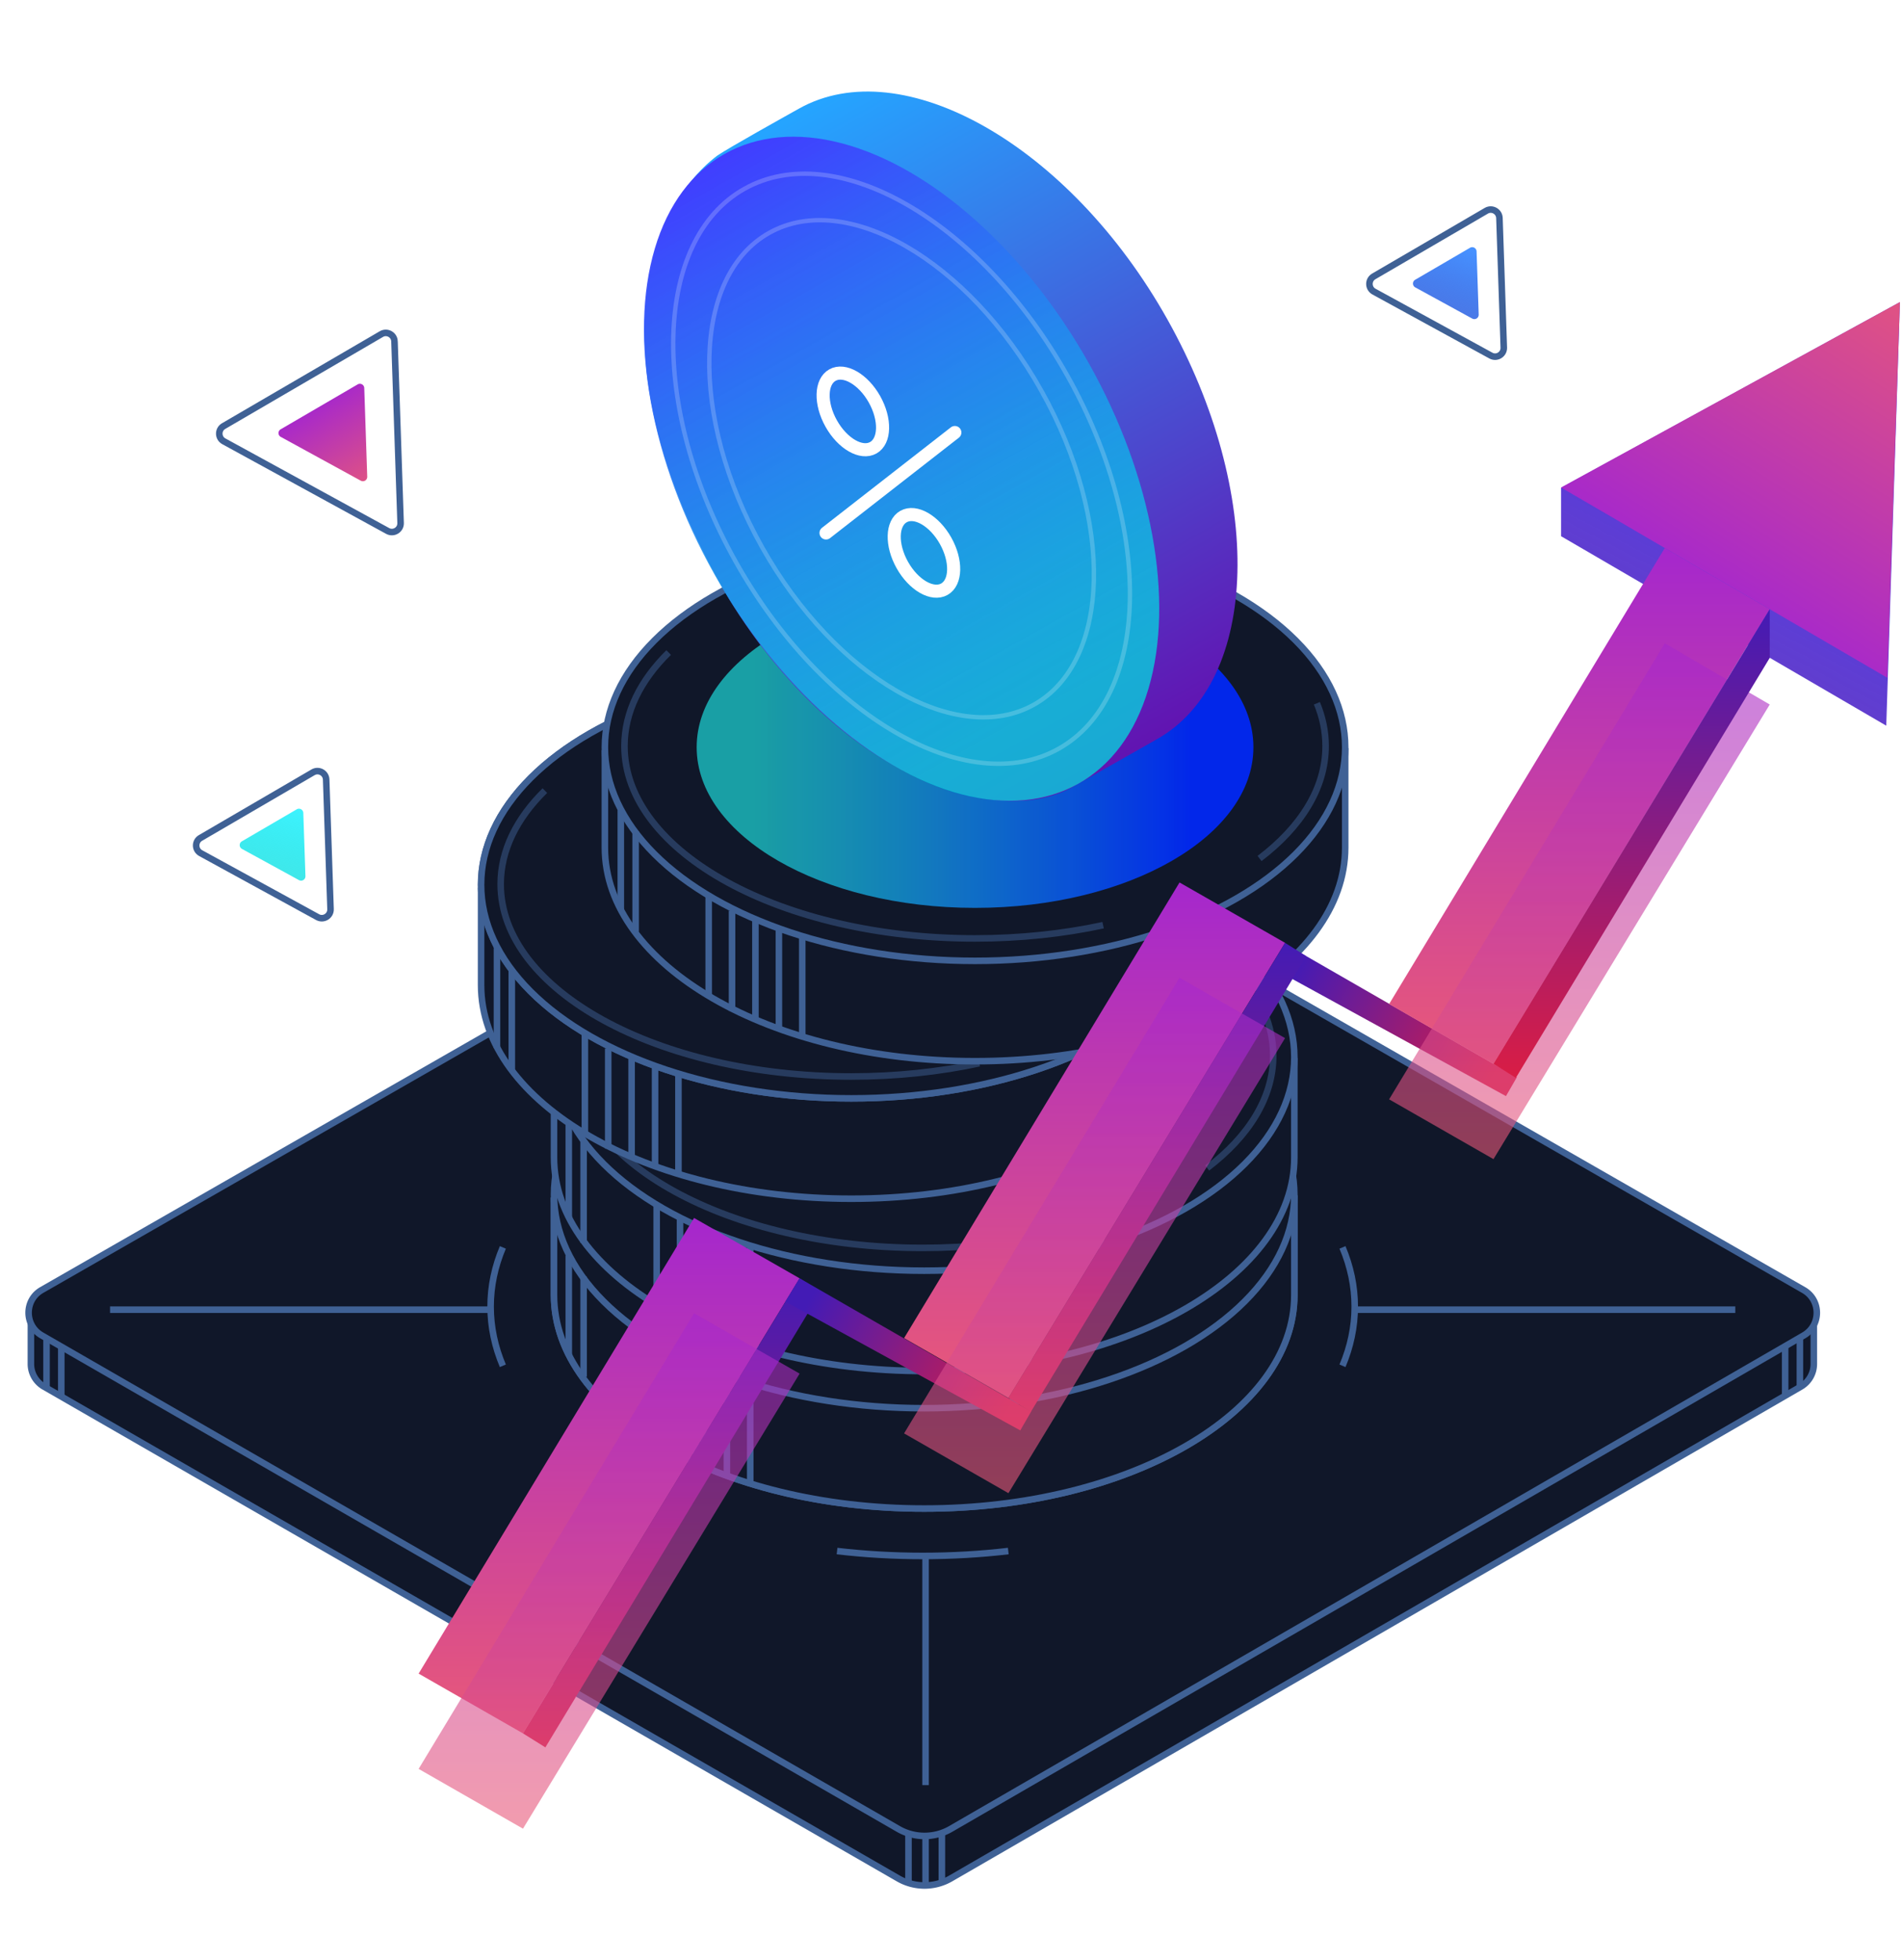<svg width="436" height="449" fill="none" xmlns="http://www.w3.org/2000/svg"><path d="m214.234 192.698 201.333 107.431v12.399a6 6 0 0 1-2.995 5.193L217.823 430.393a12.002 12.002 0 0 1-11.997.013l-195.742-112.7a6 6 0 0 1-3.006-5.2v-11.325l4.369-2.22L208.562 192.71a6 6 0 0 1 5.672-.012Z" fill="#101729" stroke="#3F6195" stroke-width="1.5"/><path d="M205.825 419.054 9.559 305.97c-4.01-2.311-4.005-8.101.01-10.404l198.841-114.02a6 6 0 0 1 5.969 0l198.859 114.031c4.012 2.3 4.023 8.082.02 10.398L217.825 419.043a12 12 0 0 1-12 .011Z" fill="#101729" stroke="#3F6195" stroke-width="1.5"/><path d="M212.058 420.962v11.291M215.795 420.083v11.29M412.377 306.247v11.29M408.999 308.135v11.29M208.142 420.083v11.29M10.66 306.934v11.291M14.038 308.822v11.291M231.011 355.381c-6.34.736-12.9 1.122-19.616 1.122-6.716 0-13.276-.386-19.617-1.122m-76.567-42.446c-1.834-4.348-2.806-8.89-2.806-13.563s.972-9.215 2.806-13.563m192.368 27.126c1.834-4.348 2.806-8.89 2.806-13.563s-.972-9.215-2.807-13.563M212.058 409.01v-53.002M25.213 300.083h87.192M310.385 300.083h87.192" stroke="#3F6195" stroke-width="1.5"/><path d="M211.739 345.642c46.839 0 84.809-21.914 84.809-48.946v-22.044l-169.619.477v21.567c0 27.032 37.971 48.946 84.81 48.946Z" fill="#050810" stroke="#3F6195" stroke-width="1.5"/><path d="M211.739 345.642c46.839 0 84.809-21.914 84.809-48.946v-22.044l-169.619.477v21.567c0 27.032 37.971 48.946 84.81 48.946Z" fill="#101729" stroke="#3F6195" stroke-width="1.5"/><ellipse cx="211.739" cy="273.705" rx="48.947" ry="84.809" transform="rotate(-90 211.739 273.705)" fill="#101729" stroke="#3F6195" stroke-width="1.5"/><path d="M155.801 310.675v22.953M161.161 312.961v22.953M166.537 314.828v22.952M171.888 316.561v22.952M150.454 307.427v22.952M133.715 292.477v22.952M130.316 287.647v22.952" stroke="#3F6195" stroke-width="1.5"/><path d="M211.739 314.135c46.839 0 84.809-21.914 84.809-48.946v-22.044l-169.619.477v21.567c0 27.032 37.971 48.946 84.81 48.946Z" fill="#101729" stroke="#3F6195" stroke-width="1.5"/><ellipse cx="211.739" cy="242.198" rx="48.947" ry="84.809" transform="rotate(-90 211.739 242.198)" fill="#101729" stroke="#3F6195" stroke-width="1.5"/><path opacity=".5" d="M141.199 220.419c-6.451 6.345-10.127 13.655-10.127 21.436 0 24.337 35.961 44.067 80.321 44.067 10.356 0 20.255-1.075 29.345-3.034m48.978-50.845c1.308 3.156 1.999 6.44 1.999 9.812 0 9.614-5.612 18.508-15.136 25.752" stroke="#3F6195" stroke-width="1.5"/><path d="M155.801 279.035v22.952M161.161 281.321v22.952M166.537 283.188v22.952M171.888 284.921v22.952M150.454 275.786v22.952M133.715 261.639v23.118M130.316 256.007v22.952" stroke="#3F6195" stroke-width="1.5"/><path d="M195.033 274.652c46.839 0 84.809-21.914 84.809-48.946v-22.043l-169.619.476v21.567c0 27.032 37.971 48.946 84.81 48.946Z" fill="#101729" stroke="#3F6195" stroke-width="1.5"/><ellipse cx="195.033" cy="202.715" rx="48.947" ry="84.809" transform="rotate(-90 195.033 202.715)" fill="#050810" stroke="#3F6195" stroke-width="1.5"/><ellipse cx="195.033" cy="202.715" rx="48.947" ry="84.809" transform="rotate(-90 195.033 202.715)" fill="#101729" stroke="#3F6195" stroke-width="1.5"/><path opacity=".5" d="M124.836 181.148c-6.451 6.345-10.127 13.655-10.127 21.436 0 24.337 35.961 44.066 80.321 44.066 10.356 0 20.255-1.075 29.345-3.033m48.978-50.845c1.308 3.155 1.998 6.439 1.998 9.812 0 9.613-5.611 18.508-15.135 25.752" stroke="#3F6195" stroke-width="1.5"/><path d="M139.348 240.241v22.952M144.709 242.527v22.952M150.084 244.393v22.952M155.436 246.126v22.952M134.001 236.992v22.952M117.262 222.042v22.952M113.864 217.213v22.952" stroke="#3F6195" stroke-width="1.5"/><path d="M223.393 243.145c46.839 0 84.809-21.914 84.809-48.946v-22.043l-169.619.476v21.567c0 27.032 37.971 48.946 84.81 48.946Z" fill="#101729" stroke="#3F6195" stroke-width="1.5"/><ellipse cx="223.393" cy="171.208" rx="48.947" ry="84.809" transform="rotate(-90 223.393 171.208)" fill="#101729" stroke="#3F6195" stroke-width="1.5"/><g opacity=".9" filter="url(#a)"><ellipse cx="223.393" cy="171.208" rx="36.809" ry="63.779" transform="rotate(-90 223.393 171.208)" fill="url(#b)"/></g><path opacity=".5" d="M153.198 149.512c-6.451 6.345-10.126 13.655-10.126 21.436 0 24.338 35.961 44.067 80.321 44.067 10.356 0 20.254-1.075 29.344-3.033m48.979-50.845c1.308 3.155 1.998 6.439 1.998 9.811 0 9.614-5.611 18.509-15.135 25.752" stroke="#3F6195" stroke-width="1.5"/><path d="M167.718 208.678v22.952M173.078 210.964v22.952M178.454 212.83v22.953M183.806 214.564v22.952M162.371 205.429v22.952M145.632 190.479v22.952M142.234 185.65v22.952M159.454 280.163v22.952M166.031 283.242v22.952M159.454 312.102v22.952M153.016 308.853v22.952" stroke="#3F6195" stroke-width="1.5"/><path d="M267.44 73.138c22.37 39.853 21.281 82.951-2.433 96.261-2.954 1.659-15.175 8.64-18.429 10.439-17.534 10.753-54.36-1.613-79.527-42.55-30.857-52.461-19.603-88.944-2.668-101.668 2.973-1.981 15.004-8.676 18.654-10.725 23.713-13.31 62.033 8.39 84.403 48.243Z" fill="url(#c)"/><ellipse cx="206.566" cy="107.401" rx="49.238" ry="82.751" transform="rotate(-29.306 206.566 107.401)" fill="url(#d)"/><ellipse cx="195.398" cy="94.267" rx="5.682" ry="9.549" transform="rotate(-29.306 195.398 94.267)" stroke="#fff" stroke-width="3" stroke-linecap="round"/><ellipse cx="211.686" cy="126.677" rx="5.682" ry="9.549" transform="rotate(-29.306 211.686 126.677)" stroke="#fff" stroke-width="3" stroke-linecap="round"/><path opacity=".2" d="M244.553 86.079c9.973 17.767 14.704 36.236 14.313 51.72-.392 15.497-5.903 27.906-16.298 33.741-10.395 5.834-23.859 4.076-37.291-3.661-13.422-7.731-26.725-21.389-36.698-39.156-9.972-17.767-14.703-36.237-14.312-51.72.392-15.497 5.903-27.906 16.298-33.741 10.395-5.835 23.858-4.076 37.291 3.66 13.422 7.731 26.725 21.39 36.697 39.157Z" stroke="#fff"/><path opacity=".2" d="M238.547 89.45c8.408 14.98 12.394 30.548 12.065 43.596-.33 13.059-4.974 23.496-13.711 28.399-8.736 4.904-20.064 3.433-31.384-3.088-11.31-6.514-22.523-18.025-30.931-33.005-8.409-14.979-12.395-30.548-12.065-43.595.33-13.06 4.973-23.496 13.71-28.4 8.736-4.904 20.064-3.432 31.384 3.088 11.31 6.514 22.524 18.026 30.932 33.005Z" stroke="#fff"/><path d="m189.253 122.111 29.514-23.01" stroke="#fff" stroke-width="3" stroke-linecap="round"/><path d="m83.453 88.9.683 20.326a1 1 0 0 1-1.48.91l-18.33-10.033a1 1 0 0 1-.024-1.74L81.949 88.07a1 1 0 0 1 1.504.83Z" fill="url(#e)"/><path d="m90.382 78.208 1.4 41.63c.053 1.548-1.6 2.565-2.959 1.822L51.28 101.11c-1.365-.747-1.392-2.698-.048-3.482l36.145-21.08c1.307-.763 2.955.147 3.006 1.66Z" stroke="#3F6195" stroke-width="1.5"/><path d="m338.301 57.601.487 14.482a1 1 0 0 1-1.48.91l-13.06-7.148a1 1 0 0 1-.024-1.741l12.573-7.333a1 1 0 0 1 1.504.83Z" fill="url(#f)"/><path d="m343.539 49.952.999 29.7c.052 1.55-1.6 2.566-2.959 1.822l-26.786-14.661c-1.365-.747-1.392-2.698-.048-3.482l25.788-15.04c1.307-.762 2.955.148 3.006 1.66Z" stroke="#3F6195" stroke-width="1.5"/><path d="m69.492 186.263.487 14.481a1 1 0 0 1-1.48.911l-13.06-7.148a1 1 0 0 1-.024-1.741l12.573-7.334a1 1 0 0 1 1.504.831Z" fill="url(#g)"/><path d="m74.73 178.613 1 29.701c.051 1.549-1.601 2.566-2.96 1.822l-26.786-14.661c-1.366-.747-1.392-2.698-.048-3.482l25.788-15.04c1.307-.763 2.955.147 3.006 1.66Z" stroke="#3F6195" stroke-width="1.5"/><path d="m432.164 166.268 3.131-97.049-77.637 42.553v11.084l74.506 43.412Z" fill="url(#h)"/><path d="m432.406 155.294 2.895-86.091-77.643 42.497 74.748 43.594Z" fill="url(#i)"/><path d="m119.82 397.16-23.91-13.698 63.108-104.398 24.181 13.83L119.82 397.16Z" fill="url(#j)"/><path d="m119.82 397.16 5.131 3.203 63.108-104.398-4.86-3.071L119.82 397.16Z" fill="url(#k)"/><path d="m179.936 298.224 53.822 29.512 2.489-4.317-53.048-30.525-3.263 5.33Z" fill="url(#l)"/><path d="m291.211 221.634 53.822 29.511 2.489-4.317-53.048-30.524-3.263 5.33Z" fill="url(#m)"/><path d="m231.044 320.29-23.91-13.697 63.108-104.399 24.181 13.83-63.379 104.266Z" fill="url(#n)"/><path d="m231.044 320.29 5.131 3.203 63.108-104.398-4.86-3.07-63.379 104.265Z" fill="url(#o)"/><path d="m342.172 243.749-23.91-13.697 63.159-104.488 24.048 14.025-63.297 104.16Z" fill="url(#p)"/><g opacity=".6" filter="url(#q)"><path d="m119.82 418.992-23.91-13.697 63.108-104.399 24.181 13.83-63.379 104.266Z" fill="url(#r)"/></g><g opacity=".6" filter="url(#s)"><path d="m231.044 342.122-23.91-13.697 63.108-104.399 24.181 13.831-63.379 104.265Z" fill="url(#t)"/></g><g opacity=".6" filter="url(#u)"><path d="m342.172 265.582-23.91-13.698 63.159-104.488 24.048 14.025-63.297 104.161Z" fill="url(#v)"/></g><path d="m342.172 243.749 5.131 3.204 58.163-96.223v-11.147l-63.294 104.166Z" fill="url(#w)"/><defs><linearGradient id="b" x1="223.393" y1="234.987" x2="223.393" y2="107.429" gradientUnits="userSpaceOnUse"><stop offset=".113" stop-color="#0029FF"/><stop offset=".895" stop-color="#1EE1E1" stop-opacity=".74"/></linearGradient><linearGradient id="c" x1="265.265" y1="169.888" x2="184.257" y2="25.567" gradientUnits="userSpaceOnUse"><stop stop-color="#6213B1"/><stop offset="1" stop-color="#25A4FF"/></linearGradient><linearGradient id="d" x1="206.566" y1="190.152" x2="206.566" y2="24.65" gradientUnits="userSpaceOnUse"><stop offset=".107" stop-color="#00DEDF" stop-opacity=".74"/><stop offset="1" stop-color="#413DFF"/></linearGradient><linearGradient id="e" x1="85.76" y1="114.068" x2="71.977" y2="92.135" gradientUnits="userSpaceOnUse"><stop stop-color="#E95978"/><stop offset="1" stop-color="#A527CD"/></linearGradient><linearGradient id="f" x1="336.739" y1="57.422" x2="330.771" y2="73.836" gradientUnits="userSpaceOnUse"><stop stop-color="#4791FF"/><stop offset="1" stop-color="#0F47DA" stop-opacity=".74"/></linearGradient><linearGradient id="g" x1="67.384" y1="184.589" x2="61.962" y2="202.497" gradientUnits="userSpaceOnUse"><stop stop-color="#3DF3FF"/><stop offset="1" stop-color="#00DEDF" stop-opacity=".74"/></linearGradient><linearGradient id="h" x1="435.301" y1="85.637" x2="377.313" y2="195.894" gradientUnits="userSpaceOnUse"><stop stop-color="#413DFF"/><stop offset=".982" stop-color="#47039E" stop-opacity=".74"/></linearGradient><linearGradient id="i" x1="440.971" y1="58.004" x2="391.015" y2="137.501" gradientUnits="userSpaceOnUse"><stop stop-color="#E95978"/><stop offset="1" stop-color="#A527CD"/></linearGradient><linearGradient id="j" x1="139.555" y1="397.16" x2="139.555" y2="279.064" gradientUnits="userSpaceOnUse"><stop stop-color="#E95978"/><stop offset="1" stop-color="#A527CD"/></linearGradient><linearGradient id="k" x1="153.94" y1="400.363" x2="153.94" y2="292.894" gradientUnits="userSpaceOnUse"><stop stop-color="#D91D45"/><stop offset="1" stop-color="#431BB5"/></linearGradient><linearGradient id="l" x1="230.087" y1="324.358" x2="185.396" y2="297.957" gradientUnits="userSpaceOnUse"><stop stop-color="#D91D45"/><stop offset="1" stop-color="#431BB5"/></linearGradient><linearGradient id="m" x1="341.362" y1="247.767" x2="296.67" y2="221.366" gradientUnits="userSpaceOnUse"><stop stop-color="#D91D45"/><stop offset="1" stop-color="#431BB5"/></linearGradient><linearGradient id="n" x1="250.779" y1="320.29" x2="250.779" y2="202.194" gradientUnits="userSpaceOnUse"><stop stop-color="#E95978"/><stop offset="1" stop-color="#A527CD"/></linearGradient><linearGradient id="o" x1="265.164" y1="323.493" x2="265.164" y2="216.025" gradientUnits="userSpaceOnUse"><stop stop-color="#D91D45"/><stop offset="1" stop-color="#431BB5"/></linearGradient><linearGradient id="p" x1="361.866" y1="243.749" x2="361.866" y2="125.564" gradientUnits="userSpaceOnUse"><stop stop-color="#E95978"/><stop offset="1" stop-color="#A527CD"/></linearGradient><linearGradient id="r" x1="139.555" y1="418.992" x2="139.555" y2="300.896" gradientUnits="userSpaceOnUse"><stop stop-color="#E95978"/><stop offset="1" stop-color="#A527CD"/></linearGradient><linearGradient id="t" x1="250.779" y1="342.122" x2="250.779" y2="224.026" gradientUnits="userSpaceOnUse"><stop stop-color="#E95978"/><stop offset="1" stop-color="#A527CD"/></linearGradient><linearGradient id="v" x1="361.866" y1="265.582" x2="361.866" y2="147.396" gradientUnits="userSpaceOnUse"><stop stop-color="#E95978"/><stop offset="1" stop-color="#A527CD"/></linearGradient><linearGradient id="w" x1="373.819" y1="246.953" x2="373.819" y2="139.583" gradientUnits="userSpaceOnUse"><stop stop-color="#D91D45"/><stop offset="1" stop-color="#431BB5"/></linearGradient><filter id="a" x="109.614" y="84.399" width="227.558" height="173.618" filterUnits="userSpaceOnUse" color-interpolation-filters="sRGB"><feFlood flood-opacity="0" result="BackgroundImageFix"/><feBlend in="SourceGraphic" in2="BackgroundImageFix" result="shape"/><feGaussianBlur stdDeviation="25" result="effect1_foregroundBlur_130_39256"/></filter><filter id="q" x="65.91" y="270.896" width="147.289" height="178.096" filterUnits="userSpaceOnUse" color-interpolation-filters="sRGB"><feFlood flood-opacity="0" result="BackgroundImageFix"/><feBlend in="SourceGraphic" in2="BackgroundImageFix" result="shape"/><feGaussianBlur stdDeviation="15" result="effect1_foregroundBlur_130_39256"/></filter><filter id="s" x="177.134" y="194.026" width="147.289" height="178.096" filterUnits="userSpaceOnUse" color-interpolation-filters="sRGB"><feFlood flood-opacity="0" result="BackgroundImageFix"/><feBlend in="SourceGraphic" in2="BackgroundImageFix" result="shape"/><feGaussianBlur stdDeviation="15" result="effect1_foregroundBlur_130_39256"/></filter><filter id="u" x="288.262" y="117.396" width="147.207" height="178.185" filterUnits="userSpaceOnUse" color-interpolation-filters="sRGB"><feFlood flood-opacity="0" result="BackgroundImageFix"/><feBlend in="SourceGraphic" in2="BackgroundImageFix" result="shape"/><feGaussianBlur stdDeviation="15" result="effect1_foregroundBlur_130_39256"/></filter></defs></svg>